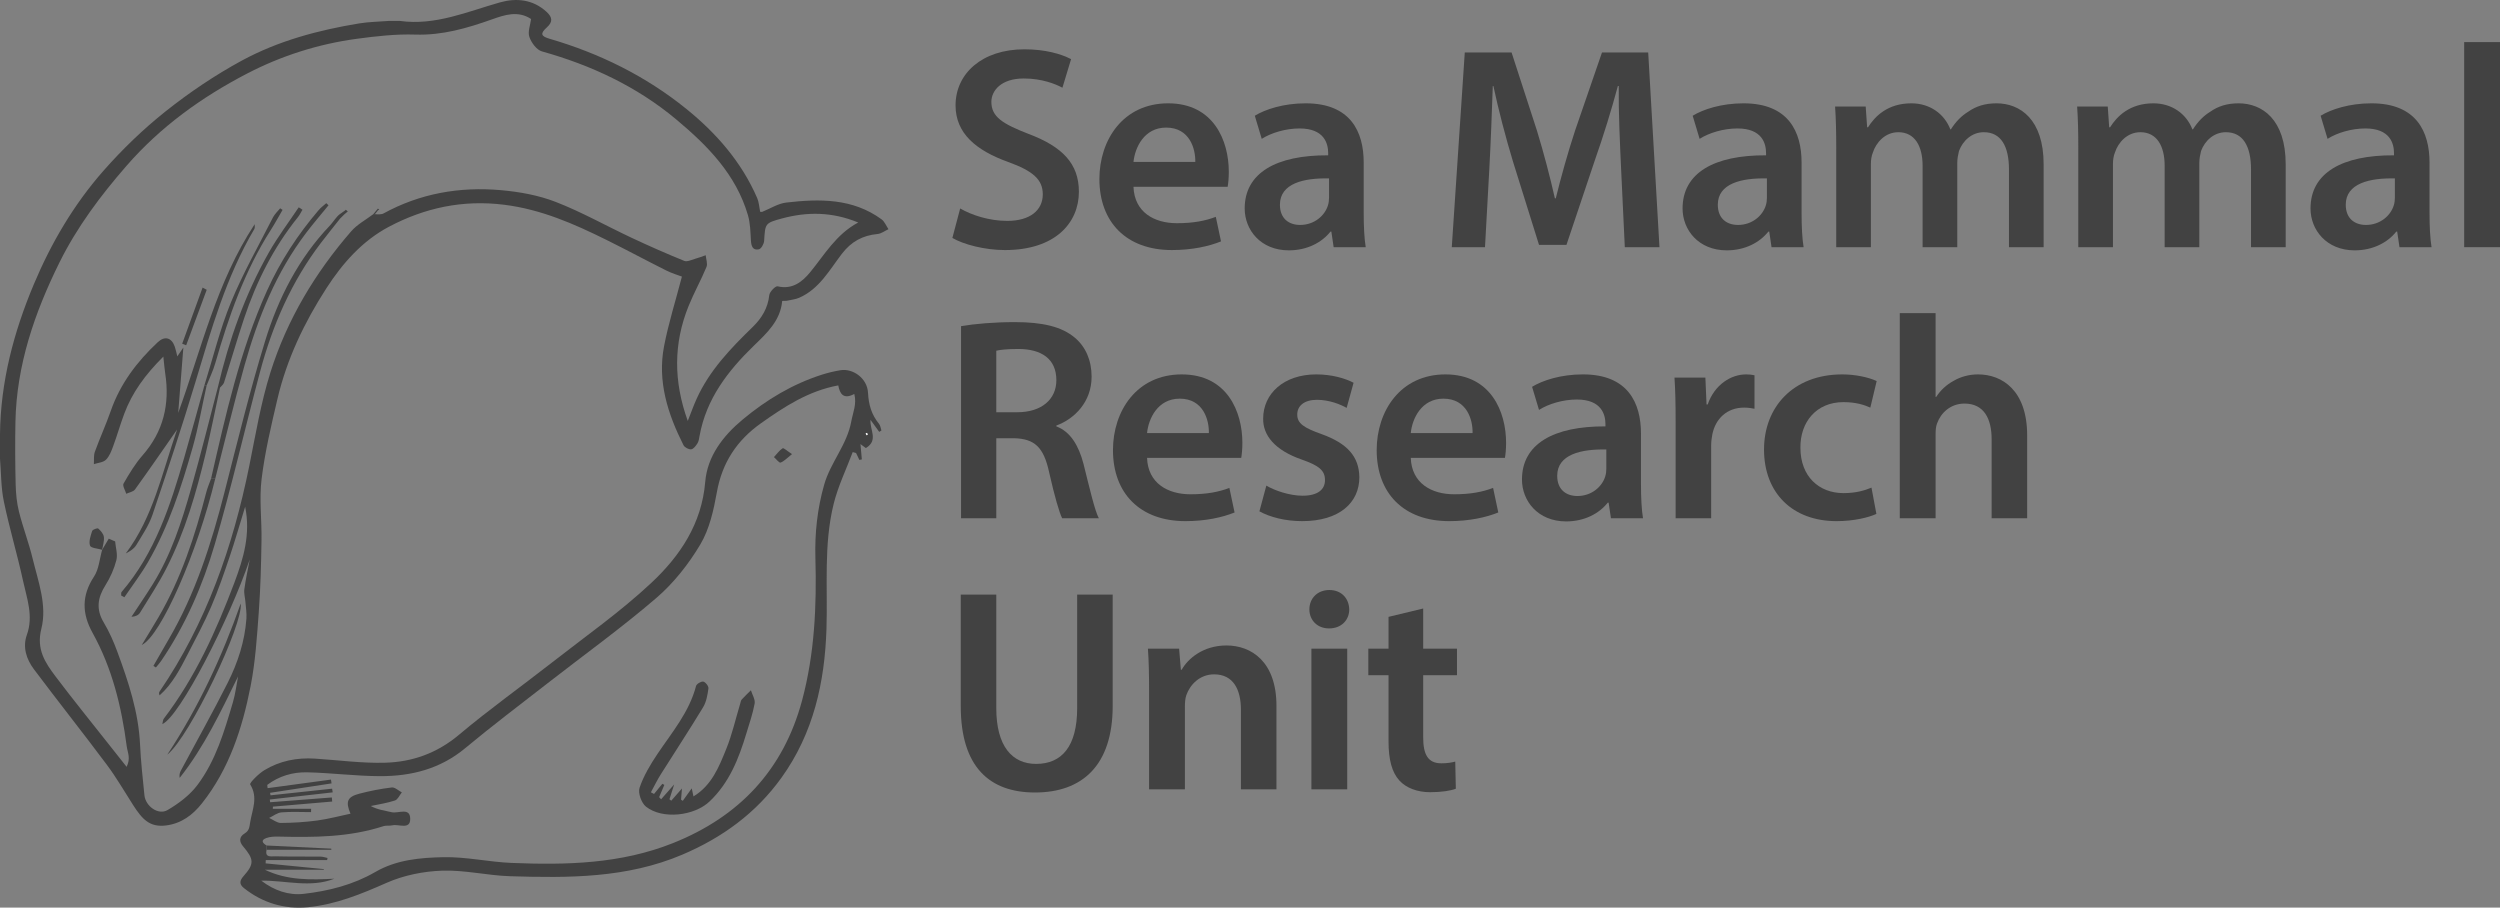 <?xml version="1.0" encoding="UTF-8"?>
<svg xmlns="http://www.w3.org/2000/svg" version="1.1" viewBox="0 0 1125.164 408.491">
  <rect x="0" y="0" width="1125.164" height="408.491" fill="#808080" stroke="none"/>
  <defs>
    <style>
      .cls-1 {
        fill: #fefefe;
      }

      .cls-2 {
        fill: #424242;
      }
    </style>
  </defs>
  <!-- Generator: Adobe Illustrator 28.7.1, SVG Export Plug-In . SVG Version: 1.2.0 Build 142)  -->
  <g>
    <g id="Layer_1">
      <g id="Z57IXq">
        <g>
          <path class="cls-1" d="M171.017,96.444c-1.008-.015-2.017-.029-3.025-.044-0-0-.011.013-.011.013.989-.016,1.977-.033,2.966-.049l.071.08Z"></path>
          <path class="cls-2" d="M119.987,380.531c9.708.472,19.416.945,29.124,1.417.002.169.004.337.006.506-9.71,0-19.419,0-29.129-0-0-.641-.001-1.282-.001-1.923Z"></path>
          <path class="cls-1" d="M390.671,195.51c-.214.181-.415.352-.617.522-.194-.31-.388-.62-.582-.931.259-.103.557-.335.767-.273.191.056.287.433.432.681Z"></path>
          <path class="cls-2" d="M93.012,173.439c-2.082,9.369-3.709,18.868-6.342,28.079-5.076,17.757-10.75,35.36-20.06,51.465-3.173,5.489-7.073,10.558-10.641,15.819-.473-.256-.947-.513-1.42-.769.042-.538-.127-1.259.157-1.589,15.062-17.527,21.933-38.877,28.207-60.488,3.138-10.811,6.066-21.682,9.088-32.527.337.003.674.006,1.011.009Z"></path>
          <path class="cls-2" d="M94.99,215.443c.628-0,1.255-.001,1.882-.002-7.964,32.873-24.291,70.559-33.079,74.854,2.734-4.524,5.121-8.373,7.411-12.28,10.338-17.638,16.56-36.854,21.649-56.509.535-2.067,1.417-4.044,2.139-6.063Z"></path>
          <path class="cls-2" d="M45.977,247.448c-1.914-.592-5.087-.758-5.462-1.87-.642-1.9.273-4.456.963-6.598.208-.645,2.367-1.428,2.722-1.115,1.127.992,2.379,2.403,2.552,3.782.236,1.875-.48,3.869-.787,5.813-0.0 0.0.012-.012.012-.012Z"></path>
          <g>
            <path class="cls-2" d="M116.474,275.35c.785-10.666,1.042-21.38,1.223-32.079.157-9.214-1.075-18.551.031-27.623,1.477-12.113,4.326-24.091,7.119-36.002,4.215-17.979,12.08-34.473,22.052-49.917,7.283-11.28,16.202-21.365,28.15-27.681,16.123-8.522,33.263-12.227,51.867-9.897,16.559,2.073,31.27,8.512,45.86,15.735,9.076,4.493,17.995,9.302,27.051,13.836,2.577,1.29,5.387,2.113,7.08,2.762-2.853,10.941-6.047,21.019-8.037,31.329-3.062,15.866,1.692,30.529,8.746,44.549.508,1.01,2.383,1.998,3.475,1.856,1.064-.138,2.134-1.616,2.835-2.736.587-.939.721-2.195.927-3.334,3.012-16.628,12.713-29.212,24.452-40.581,5.863-5.678,11.939-11.241,12.733-20.134.658-.018,1.317-.036,1.975-.053,1.904-.443,3.931-.606,5.692-1.376,9.016-3.944,13.582-12.444,19.138-19.709,4.289-5.608,9.377-8.331,16.13-8.984,1.686-.163,3.266-1.415,4.895-2.166-1.025-1.505-1.739-3.436-3.125-4.447-13.006-9.494-27.89-9.269-42.844-7.544-3.739.431-7.26,2.749-10.881,4.199-.301-.003-.601-.011-.902-.024-.43-2.087-.517-4.323-1.348-6.236-7.036-16.198-18.33-29.126-31.883-40.09-18.292-14.797-39.034-24.994-61.585-31.575-3.921-1.144-4.235-2.343-1.175-5.107,2.709-2.447,2.573-4.488-.111-6.96-6.192-5.701-13.68-6.352-21.004-4.285-14.788,4.174-29.079,10.542-45.022,8.342-1.665-0-3.329-.001-4.994-.002-4.448.355-8.947.398-13.336,1.118-18.419,3.022-36.448,7.849-52.85,16.75-12.007,6.517-23.514,14.281-34.218,22.781-10.111,8.03-19.557,17.155-28.089,26.86-13.313,15.144-23.493,32.483-31.316,51.111C6.13,149.593.255,171.89.001,195.44c-0,3.665-0,7.331-.001,10.996.531,6.427.428,12.986,1.73,19.252,2.491,11.994,6.044,23.766,8.646,35.74,1.726,7.942,4.76,15.83,1.715,24.294-1.989,5.528-.215,10.958,3.147,15.443,10.832,14.448,22.066,28.596,32.872,43.063,4.305,5.763,7.915,12.049,11.812,18.115,4.032,6.274,7.392,10.133,14.878,9.157,6.874-.896,11.948-4.724,16.072-9.923,12.301-15.508,18.201-33.833,21.923-52.814,2.15-10.96,2.857-22.239,3.679-33.413ZM110.471,271.068c.192,2.465.606,4.955.429,7.398-.741,10.219-3.898,19.858-8.451,28.895-6.713,13.324-14.039,26.339-21.072,39.502-.492.921-.729,1.977-.516,3.245,11.024-13.896,18.471-29.779,26.282-45.64-.749,3.856-1.193,7.803-2.303,11.553-3.865,13.062-7.705,26.284-16.001,37.305-3.444,4.576-8.449,8.344-13.454,11.262-4.158,2.424-9.898-1.753-10.386-6.693-.748-7.573-1.614-15.148-1.962-22.744-.672-14.657-5.25-28.319-10.24-41.874-1.661-4.511-3.634-8.988-6.096-13.102-3.548-5.927-2.797-11.14.735-16.741,2.181-3.459,3.926-7.375,4.942-11.323.667-2.593-.315-5.611-.558-8.439-.958-.411-1.916-.821-2.874-1.232-.993,1.673-1.987,3.347-2.98,5.02l.012-.012c-1.164,4.057-1.447,8.696-3.665,12.057-5.635,8.538-5.444,16.676-.666,25.285,8.826,15.9,13.049,33.21,15.385,51.08.193,1.473.712,2.906.867,4.38.152,1.445.033,2.918-.909,4.878-2.67-3.372-5.347-6.739-8.009-10.117-8.005-10.158-16.164-20.2-23.945-30.527-4.705-6.245-8.769-12.245-6.423-21.509,2.669-10.543-1.417-21.242-3.938-31.647-1.715-7.078-4.352-13.93-6.124-20.997-.997-3.975-1.401-8.172-1.501-12.283-.23-9.412-.284-18.836-.099-28.25.502-25.544,8.649-49.106,19.798-71.641,7.882-15.933,18.488-30.093,30.224-43.567,15.302-17.568,33.742-30.814,54.089-41.406,15.449-8.042,32.094-13.359,49.449-15.712,8.736-1.184,17.624-2.188,26.4-1.906,12.143.39,23.275-2.858,34.43-6.817,5.806-2.061,11.747-4.095,17.681-.195-.337,2.715-1.574,5.744-.771,8.069.89,2.575,3.27,5.844,5.645,6.509,22.179,6.206,42.688,15.793,60.359,30.541,14.084,11.755,27.03,24.811,32.385,43.227,1.044,3.59,1.096,7.502,1.321,11.283.15,2.507.761,4.625,3.587,4.026,1.044-.221,2.28-2.43,2.367-3.799.494-7.789.328-8.008,7.978-10.078,11.319-3.062,22.59-3.052,34.361,1.812-9.975,5.314-15.118,14.467-21.658,22.415-3.488,4.239-8,7.897-14.628,6.297-.932-.225-3.57,2.442-3.735,3.954-.635,5.835-3.375,10.366-7.403,14.285-9.921,9.652-19.501,19.567-25.311,32.413-1.353,2.992-2.452,6.1-3.981,9.94-6.437-17.854-6.444-34.818.341-51.649,2.415-5.991,5.604-11.667,8.081-17.636.608-1.464-.192-3.513-.344-5.293-1.535.525-3.05,1.127-4.612,1.555-1.672.458-3.704,1.528-5.035.989-7.983-3.235-15.872-6.723-23.672-10.382-11.405-5.349-22.444-11.597-34.15-16.146-7.759-3.015-16.338-4.559-24.679-5.302-18.567-1.653-36.436,1.456-52.993,10.547-.417.229-.968.212-1.456.309-.867-.013-1.734-.025-2.601-.038.844-.014,1.391-1.998,2.234-2.012-.272-.846-.247.279-.518-.566-.713.858-1.427,1.715-2.14,2.573-3.334,2.533-7.223,4.584-9.912,7.678-16.296,18.747-28.909,39.837-36.366,63.515-4.307,13.675-6.673,27.986-9.524,42.089-7.34,36.309-19.346,70.722-40.379,101.568-.263.386-.351.891.016,1.71,5.808-5.168,9.304-11.995,12.79-18.801,3.559-6.948,7.293-13.832,10.374-20.991,3.147-7.312,5.748-14.872,8.304-22.42,2.483-7.334,4.606-14.791,7.038-22.684,2.525,12.319-.773,23.348-4.814,34.087-8.156,21.677-17.632,42.726-31.807,61.311-.423.554-.403,1.445-.651,2.423,7.818-3.338,30.191-47.068,39.339-74.082-.836,4.46-1.83,8.898-2.431,13.39-.255,1.901.35,3.911.504,5.876Z"></path>
            <path class="cls-2" d="M390.657,176.743c-.322-6.499-6.791-11.06-12.441-10.112-2.77.465-5.533,1.118-8.209,1.969-13.337,4.242-25.105,11.346-35.793,20.244-8.829,7.35-15.862,16.533-16.812,27.997-1.57,18.952-11.373,33.406-24.219,45.448-13.983,13.107-29.845,24.221-44.993,36.07-13.844,10.828-28.193,21.043-41.63,32.348-9.824,8.266-20.967,12.229-33.236,12.568-10.502.29-21.052-1.18-31.582-1.85-8.116-.516-15.863,1.009-22.802,5.233-2.602,1.584-6.727,5.747-6.339,6.374,3.659,5.923.94,11.25.005,16.982-.382,2.346-.441,3.816-2.481,5.071-2.549,1.568-2.568,3.658-.695,5.861,4.927,5.794,5.043,7.884.227,13.31-1.817,2.047-2.094,3.676.125,5.438,8.451,6.711,18.219,9.606,28.797,8.604,12.511-1.185,23.962-5.911,35.458-10.984,7.671-3.385,16.545-5.171,24.957-5.461,10.159-.35,20.381,2.191,30.606,2.505,26.288.808,52.523.908,77.472-9.706,17.981-7.649,33.167-18.671,44.636-34.623,14.418-20.055,19.497-42.971,20.26-67.094.592-18.727-1.317-37.643,3.209-56.057,1.972-8.024,5.681-15.622,8.601-23.413.502.14,1.004.28,1.506.42.496,1.038.993,2.077,1.49,3.115.37-.083.741-.165,1.111-.248-.196-2.137-.391-4.275-.63-6.887,1.048.772,1.836,1.353,2.436,1.794,5.815-3.523,1.669-8.248,2.089-12.709,1.306,1.805,2.613,3.61,3.919,5.414l1.004-.602c-.349-1.015-.452-2.231-1.089-3.01-3.353-4.104-4.682-8.557-4.952-14.009ZM383.141,189.632c-1.9,10.524-9.35,18.477-12.206,28.497-3.081,10.807-4.264,21.772-3.952,32.969.604,21.638-.361,43.197-6.009,64.194-8.392,31.201-28.212,52.253-58.138,64.18-23.464,9.352-47.955,9.899-72.603,8.898-10.232-.415-20.442-2.796-30.626-2.583-10.469.22-21.146,1.12-30.723,6.678-9.911,5.752-20.947,8.533-32.169,9.824-6.751.777-13.344-1.48-19.139-5.943,11.005-.155,22.12,3.4,32.899-.869-10.613.528-21.141.842-31.273-4.044h26.536c.007-.095.015-.19.022-.285-8.74-.858-17.48-1.716-26.22-2.574.026-.498.052-.996.078-1.494h27.614c.061-.313.123-.626.184-.939-1.051-.213-2.1-.601-3.154-.611-6.833-.068-13.669.046-20.497-.14-1.645-.045-4.666.759-3.778-2.938-0-.641-.001-1.281-.001-1.922-1.825-1.08-2.774-2.397-.102-3.366,1.654-.6,3.576-.687,5.369-.642,15.984.395,31.907.331,47.358-4.703,1.225-.399,2.675-.058,3.948-.364,2.866-.688,8.063,2.151,8.06-2.863-.003-5.473-5.392-2.337-8.361-3.047-3.117-.745-6.328-1.096-9.391-2.79,3.641-.785,7.368-1.314,10.879-2.487,1.295-.433,2.083-2.383,3.103-3.64-1.516-.789-3.128-2.388-4.53-2.221-4.914.585-9.816,1.545-14.607,2.804-5.415,1.423-6.3,3.558-3.968,9.001-5.057,1.062-9.977,2.392-14.985,3.067-5.409.729-10.899,1.063-16.357,1.101-1.749.012-3.508-1.466-5.263-2.263,1.841-.872,3.632-2.335,5.532-2.496,4.415-.374,8.883-.119,13.33-.119.005-.494.01-.988.015-1.482h-17.231c.02-.327.04-.655.061-.982,8.884-.764,17.769-1.527,26.653-2.291-.048-.613-.096-1.227-.144-1.84-9.258.717-18.517,1.435-27.775,2.152-.051-.41-.101-.82-.152-1.231,9.436-1.069,18.872-2.139,28.308-3.208-.089-.554-.177-1.109-.266-1.663-9.242.995-18.485,1.989-27.727,2.984-.066-.374-.133-.749-.199-1.123,9.223-1.411,18.446-2.822,27.67-4.233-.085-.574-.17-1.147-.255-1.721-9.508,1.287-19.015,2.574-28.523,3.861l-.163-1.474c5.28-3.97,11.474-5.804,17.946-5.656,10.921.25,21.825,1.686,32.739,1.728,14.045.055,27.139-3.214,38.393-12.581,11.971-9.965,24.42-19.359,36.711-28.937,16.478-12.841,33.476-25.069,49.308-38.659,7.812-6.706,14.551-15.257,19.828-24.131,4.104-6.9,5.998-15.449,7.442-23.521,2.377-13.288,9.033-23.351,19.827-30.988,10.575-7.481,21.355-14.565,34.805-17.053.719,3.946,2.447,6.417,7.215,3.85,1.18,4.627-.625,8.334-1.346,12.327ZM390.054,196.032c-.194-.31-.388-.62-.582-.931.259-.104.557-.335.767-.273.191.056.287.433.432.681-.214.181-.415.352-.617.522Z"></path>
            <path class="cls-2" d="M61.363,245.268c2.65-4.411,5.641-8.797,7.273-13.608,6.698-19.756,13.245-39.575,19.272-59.544,7.153-23.703,13.848-47.531,26.572-69.075.326-.551.11-1.422.147-2.144-17.201,26.082-23.939,56.175-34.421,84.924.751-9.534,1.503-19.068,2.318-29.406-1.052,1.539-1.687,2.466-2.722,3.979-.502-1.95-.729-3.221-1.155-4.421-1.434-4.042-4.486-4.91-7.659-1.943-9.319,8.714-16.861,18.647-21.126,30.882-2.166,6.214-4.921,12.221-7.162,18.411-.612,1.691-.327,3.706-.454,5.573,1.855-.619,4.195-.748,5.443-1.982,1.564-1.546,2.448-3.92,3.242-6.078,1.779-4.831,3.187-9.801,4.989-14.623,3.584-9.587,9.453-17.614,17.593-25.716.388,3.546.527,5.518.829,7.466,2.15,13.858-.753,26.214-10.184,36.974-3.348,3.82-6.023,8.289-8.562,12.715-.558.972.768,3.025,1.226,4.58,1.341-.633,3.182-.904,3.943-1.957,6.151-8.508,12.099-17.163,18.944-26.969-6.856,19.841-10.783,39.409-23.105,55.783,1.96-.982,3.761-2.161,4.759-3.822Z"></path>
            <path class="cls-2" d="M96.698,244.855c7.499-25.598,13.433-51.65,20.317-77.433,5.613-21.024,14.181-40.738,27.479-58.167,2.785-3.651,5.679-7.218,8.523-10.824l-0-0c.331-.331.663-.662.995-.993-0-0-.016-.016-.032-.031.016.015.031.031.032.031.334-.333.667-.666,1-1-0-0-.016-.016-.032-.031.016.016.032.031.032.031.506-.427,1.012-.854,1.517-1.282-.11-.109-.768-.653-.879-.762-.416.516-2.362,1.645-2.693,1.977-1.471.995-3.176,3.766-4.376,5.021-14.206,14.854-23.338,32.802-29.267,52.11-6.904,22.481-12.484,45.378-18.314,68.177-5.906,23.093-13.093,45.649-25.245,66.344-2.273,3.871-4.48,7.781-6.717,11.672.372.239.743.479,1.115.718.773-.944,1.623-1.836,2.307-2.841,11.029-16.213,18.784-34.092,24.24-52.717Z"></path>
            <path class="cls-2" d="M94.99,215.443c.628-0,1.255-.001,1.882-.002,4.364-16.999,8.411-34.088,13.176-50.975,6.026-21.353,14.186-41.827,27.772-59.701,3.21-4.224,6.678-8.251,10.028-12.369-.333-.318-.667-.636-1-.955-1.137,1.019-2.407,1.923-3.39,3.073-9.417,11.025-17.272,22.995-23.274,36.281-12.242,27.099-18.604,55.894-25.193,84.646Z"></path>
            <path class="cls-2" d="M92.59,203.989c2.346-9.8,4.298-19.695,6.427-29.547.616-.741,1.532-1.387,1.802-2.238,3.063-9.638,5.851-19.366,9.058-28.954,5.517-16.495,13.22-31.869,24.187-45.492.817-1.015,1.383-2.233,2.066-3.356-.561-.368-1.121-.736-1.682-1.103-4.513,6.767-9.457,13.29-13.456,20.348-10.79,19.041-17.991,39.51-22.977,60.783-3.998,15.221-7.763,30.508-12.06,45.644-4.218,14.857-8.943,29.582-17.192,42.84-3.089,4.963-6.397,9.79-9.605,14.679,1.9-.092,3.221-.793,3.896-1.891,4.076-6.631,8.38-13.161,11.906-20.082,8.325-16.342,13.379-33.874,17.63-51.63Z"></path>
            <path class="cls-2" d="M92.001,173.429c.337.003.674.006,1.011.009,1.315-3.341,2.912-6.601,3.898-10.037,6.007-20.936,13.139-41.384,24.959-59.895,1.88-2.944,3.545-6.025,5.309-9.043-.362-.235-.724-.47-1.086-.705-1.095,1.358-2.468,2.575-3.241,4.097-6.443,12.689-13.528,25.124-18.919,38.253-4.945,12.043-8.028,24.851-11.932,37.322Z"></path>
            <path class="cls-2" d="M75.277,339.663c10.23-8.123,34.377-59.142,33.063-68.055-8.39,23.953-19.022,46.799-33.063,68.055Z"></path>
            <path class="cls-2" d="M93.037,130.428c-.619-.331-1.239-.661-1.858-.992-3.06,8.422-6.12,16.844-9.18,25.266l1.793.691c3.082-8.322,6.163-16.643,9.245-24.965Z"></path>
            <path class="cls-2" d="M333.83,314.824c-.41.455-.496,1.218-.688,1.853-2.061,6.825-3.626,13.851-6.292,20.43-3.266,8.057-6.543,16.385-14.749,21.336-.266-1.261-.48-2.274-.768-3.636-1.589,2.211-2.813,3.914-4.038,5.618-.258-.177-.517-.354-.775-.531.121-1.516.243-3.032.402-5.017-1.864,2.123-3.341,3.807-4.818,5.49-.268-.217-.536-.434-.804-.651.564-1.772,1.128-3.544,2.125-6.674-2.59,2.943-4.237,4.816-5.884,6.688-.298-.322-.595-.645-.893-.967.783-1.834,1.567-3.668,2.35-5.501-.301-.167-.601-.335-.902-.502-1.247,1.523-2.494,3.046-3.74,4.568-.471-.248-.943-.497-1.414-.745,1.459-2.672,2.784-5.428,4.401-8,6.352-10.106,12.932-20.073,19.108-30.284,1.478-2.443,1.988-5.592,2.393-8.494.133-.954-1.329-2.842-2.315-3.04-.959-.192-3.016,1.032-3.264,1.981-3.07,11.754-10.783,20.784-17.337,30.535-3.215,4.783-6.262,9.891-8.093,15.29-.784,2.313.851,6.844,2.895,8.467,7.373,5.854,21.667,4.235,28.582-2.3,8.919-8.429,13.188-19.32,16.61-30.689,1.338-4.444,2.897-8.859,3.712-13.403.329-1.834-1.064-3.977-1.674-5.979-1.386,1.376-2.822,2.707-4.128,4.155Z"></path>
            <path class="cls-2" d="M352.243,201.752c-1.526.981-2.643,2.598-3.916,3.972,1.013.883,2.348,2.689,2.975,2.469,1.592-.557,2.866-2.021,5.154-3.819-2.159-1.389-3.767-2.909-4.213-2.622Z"></path>
          </g>
        </g>
      </g>
      <g>
        <path class="cls-2" d="M432.142,93.824c5.201,2.99,13.001,5.59,21.191,5.59,10.271,0,15.99-4.81,15.99-11.96,0-6.63-4.42-10.53-15.601-14.561-14.431-5.2-23.661-12.87-23.661-25.481,0-14.3,11.961-25.221,30.941-25.221,9.49,0,16.511,2.08,21.061,4.42l-3.899,12.871c-3.12-1.69-9.23-4.16-17.421-4.16-10.141,0-14.561,5.46-14.561,10.53,0,6.76,5.07,9.88,16.771,14.431,15.211,5.72,22.621,13.391,22.621,26.001,0,14.041-10.66,26.261-33.281,26.261-9.23,0-18.851-2.6-23.661-5.46l3.51-13.261Z"></path>
        <path class="cls-2" d="M510.142,84.074c.391,11.44,9.36,16.38,19.501,16.38,7.41,0,12.74-1.04,17.551-2.86l2.34,11.05c-5.46,2.21-13.001,3.9-22.101,3.9-20.541,0-32.632-12.61-32.632-31.981,0-17.551,10.661-34.061,30.941-34.061,20.541,0,27.301,16.9,27.301,30.811,0,2.99-.26,5.33-.52,6.76h-42.382ZM537.963,72.894c.13-5.85-2.47-15.471-13.131-15.471-9.88,0-14.04,8.971-14.69,15.471h27.821Z"></path>
        <path class="cls-2" d="M600.232,111.245l-1.039-7.021h-.391c-3.9,4.94-10.53,8.451-18.721,8.451-12.74,0-19.891-9.23-19.891-18.851,0-15.99,14.171-24.051,37.571-23.921v-1.04c0-4.16-1.69-11.05-12.87-11.05-6.24,0-12.74,1.95-17.031,4.68l-3.12-10.4c4.681-2.86,12.871-5.59,22.881-5.59,20.281,0,26.132,12.87,26.132,26.651v22.881c0,5.72.26,11.31.909,15.21h-14.431ZM598.152,80.304c-11.31-.26-22.101,2.21-22.101,11.831,0,6.24,4.03,9.101,9.101,9.101,6.37,0,11.051-4.16,12.48-8.71.39-1.17.52-2.47.52-3.51v-8.71Z"></path>
        <path class="cls-2" d="M729.581,75.494c-.521-11.31-1.17-24.961-1.04-36.792h-.39c-2.86,10.661-6.501,22.491-10.4,33.542l-12.741,37.961h-12.35l-11.701-37.441c-3.38-11.181-6.5-23.141-8.84-34.062h-.26c-.391,11.44-.91,25.351-1.561,37.312l-1.95,35.231h-14.95l5.85-87.623h21.062l11.44,35.231c3.12,10.271,5.85,20.671,8.06,30.421h.391c2.34-9.49,5.33-20.281,8.71-30.551l12.091-35.101h20.801l5.07,87.623h-15.601l-1.69-35.751Z"></path>
        <path class="cls-2" d="M797.308,111.245l-1.039-7.021h-.391c-3.9,4.94-10.53,8.451-18.721,8.451-12.74,0-19.891-9.23-19.891-18.851,0-15.99,14.171-24.051,37.571-23.921v-1.04c0-4.16-1.69-11.05-12.87-11.05-6.24,0-12.74,1.95-17.031,4.68l-3.12-10.4c4.681-2.86,12.871-5.59,22.881-5.59,20.281,0,26.132,12.87,26.132,26.651v22.881c0,5.72.26,11.31.909,15.21h-14.431ZM795.228,80.304c-11.31-.26-22.101,2.21-22.101,11.831,0,6.24,4.03,9.101,9.101,9.101,6.37,0,11.051-4.16,12.48-8.71.39-1.17.52-2.47.52-3.51v-8.71Z"></path>
        <path class="cls-2" d="M826.426,66.783c0-7.28-.13-13.39-.52-18.851h13.78l.65,9.36h.39c3.12-4.94,8.841-10.79,19.501-10.79,8.32,0,14.82,4.68,17.551,11.7h.26c2.21-3.51,4.811-6.11,7.8-7.93,3.511-2.47,7.541-3.77,12.741-3.77,10.53,0,21.19,7.15,21.19,27.431v37.312h-15.601v-34.971c0-10.531-3.641-16.771-11.311-16.771-5.46,0-9.49,3.9-11.181,8.451-.39,1.56-.779,3.51-.779,5.33v37.961h-15.601v-36.661c0-8.841-3.511-15.081-10.921-15.081-5.98,0-10.011,4.681-11.44,9.101-.65,1.56-.91,3.38-.91,5.2v37.441h-15.601v-44.462Z"></path>
        <path class="cls-2" d="M935.366,66.783c0-7.28-.13-13.39-.52-18.851h13.78l.65,9.36h.39c3.12-4.94,8.841-10.79,19.501-10.79,8.32,0,14.82,4.68,17.551,11.7h.26c2.21-3.51,4.811-6.11,7.8-7.93,3.511-2.47,7.541-3.77,12.741-3.77,10.53,0,21.19,7.15,21.19,27.431v37.312h-15.601v-34.971c0-10.531-3.641-16.771-11.311-16.771-5.46,0-9.49,3.9-11.181,8.451-.39,1.56-.779,3.51-.779,5.33v37.961h-15.601v-36.661c0-8.841-3.511-15.081-10.921-15.081-5.98,0-10.011,4.681-11.44,9.101-.65,1.56-.91,3.38-.91,5.2v37.441h-15.601v-44.462Z"></path>
        <path class="cls-2" d="M1079.925,111.245l-1.039-7.021h-.391c-3.9,4.94-10.53,8.451-18.721,8.451-12.74,0-19.891-9.23-19.891-18.851,0-15.99,14.171-24.051,37.571-23.921v-1.04c0-4.16-1.69-11.05-12.87-11.05-6.24,0-12.74,1.95-17.031,4.68l-3.12-10.4c4.681-2.86,12.871-5.59,22.881-5.59,20.281,0,26.132,12.87,26.132,26.651v22.881c0,5.72.26,11.31.909,15.21h-14.431ZM1077.845,80.304c-11.31-.26-22.101,2.21-22.101,11.831,0,6.24,4.03,9.101,9.101,9.101,6.37,0,11.051-4.16,12.48-8.71.39-1.17.52-2.47.52-3.51v-8.71Z"></path>
        <path class="cls-2" d="M1109.043,18.941h16.121v92.304h-16.121V18.941Z"></path>
        <path class="cls-2" d="M432.533,146.792c5.98-1.04,14.95-1.82,24.181-1.82,12.61,0,21.19,2.08,27.041,7.021,4.811,4.03,7.54,10.141,7.54,17.551,0,11.311-7.67,18.98-15.86,21.971v.39c6.24,2.34,10.011,8.45,12.221,16.9,2.729,10.921,5.07,21.062,6.89,24.441h-16.51c-1.301-2.6-3.381-9.75-5.851-20.671-2.47-11.44-6.63-15.08-15.73-15.341h-8.061v36.012h-15.86v-86.453ZM448.393,185.533h9.49c10.791,0,17.551-5.72,17.551-14.431,0-9.62-6.76-14.04-17.16-14.04-5.07,0-8.32.39-9.881.78v27.69Z"></path>
        <path class="cls-2" d="M516.249,206.074c.391,11.44,9.36,16.381,19.501,16.381,7.41,0,12.74-1.04,17.551-2.86l2.34,11.051c-5.46,2.21-13.001,3.899-22.101,3.899-20.541,0-32.632-12.61-32.632-31.981,0-17.55,10.661-34.061,30.941-34.061,20.541,0,27.301,16.9,27.301,30.811,0,2.99-.26,5.33-.52,6.761h-42.382ZM544.071,194.894c.13-5.85-2.47-15.471-13.131-15.471-9.88,0-14.04,8.971-14.69,15.471h27.821Z"></path>
        <path class="cls-2" d="M569.939,218.555c3.64,2.21,10.53,4.55,16.25,4.55,7.021,0,10.141-2.859,10.141-7.02,0-4.291-2.601-6.501-10.4-9.23-12.351-4.291-17.551-11.051-17.421-18.461,0-11.181,9.23-19.891,23.921-19.891,7.021,0,13.131,1.82,16.771,3.77l-3.12,11.311c-2.729-1.56-7.8-3.64-13.391-3.64-5.72,0-8.84,2.729-8.84,6.63,0,4.03,2.99,5.98,11.051,8.841,11.439,4.16,16.771,10.01,16.9,19.37,0,11.44-8.971,19.761-25.741,19.761-7.67,0-14.561-1.819-19.241-4.42l3.121-11.57Z"></path>
        <path class="cls-2" d="M634.938,206.074c.39,11.44,9.36,16.381,19.501,16.381,7.41,0,12.74-1.04,17.551-2.86l2.34,11.051c-5.46,2.21-13,3.899-22.101,3.899-20.541,0-32.632-12.61-32.632-31.981,0-17.55,10.661-34.061,30.941-34.061,20.541,0,27.301,16.9,27.301,30.811,0,2.99-.26,5.33-.52,6.761h-42.382ZM662.759,194.894c.13-5.85-2.471-15.471-13.131-15.471-9.88,0-14.04,8.971-14.69,15.471h27.821Z"></path>
        <path class="cls-2" d="M725.027,233.245l-1.039-7.021h-.391c-3.9,4.94-10.53,8.45-18.721,8.45-12.74,0-19.891-9.23-19.891-18.851,0-15.99,14.171-24.051,37.571-23.921v-1.04c0-4.16-1.69-11.05-12.87-11.05-6.24,0-12.74,1.949-17.031,4.68l-3.12-10.4c4.681-2.86,12.871-5.59,22.881-5.59,20.281,0,26.132,12.87,26.132,26.65v22.881c0,5.721.26,11.311.909,15.211h-14.431ZM722.947,202.304c-11.31-.26-22.101,2.21-22.101,11.831,0,6.24,4.03,9.1,9.101,9.1,6.37,0,11.051-4.16,12.48-8.71.39-1.17.52-2.47.52-3.51v-8.711Z"></path>
        <path class="cls-2" d="M754.145,190.344c0-8.581-.13-14.69-.52-20.411h13.91l.521,12.091h.52c3.12-8.971,10.53-13.521,17.291-13.521,1.56,0,2.47.13,3.77.39v15.081c-1.3-.261-2.729-.521-4.68-.521-7.67,0-12.871,4.94-14.301,12.091-.26,1.43-.52,3.12-.52,4.939v32.762h-15.991v-42.901Z"></path>
        <path class="cls-2" d="M844.497,231.295c-3.38,1.561-10.011,3.25-17.94,3.25-19.761,0-32.632-12.61-32.632-32.241,0-18.98,13.001-33.801,35.231-33.801,5.851,0,11.831,1.3,15.471,2.99l-2.86,11.96c-2.6-1.17-6.37-2.47-12.09-2.47-12.221,0-19.501,8.97-19.371,20.541,0,13,8.45,20.41,19.371,20.41,5.59,0,9.49-1.17,12.61-2.47l2.21,11.83Z"></path>
        <path class="cls-2" d="M855.024,140.941h16.121v37.702h.26c1.95-2.99,4.55-5.461,7.931-7.281,3.12-1.819,6.89-2.859,10.92-2.859,10.791,0,22.101,7.15,22.101,27.431v37.312h-15.99v-35.491c0-9.23-3.38-16.121-12.221-16.121-6.24,0-10.66,4.16-12.351,8.971-.52,1.3-.649,2.99-.649,4.811v37.831h-16.121v-92.304Z"></path>
        <path class="cls-2" d="M448.393,267.622v51.092c0,17.16,7.15,25.091,17.94,25.091,11.57,0,18.461-7.931,18.461-25.091v-51.092h15.99v50.052c0,27.041-13.91,39.001-34.971,39.001-20.281,0-33.411-11.311-33.411-38.871v-50.182h15.99Z"></path>
        <path class="cls-2" d="M517.161,310.783c0-7.28-.13-13.391-.52-18.851h14.04l.78,9.49h.39c2.73-4.939,9.621-10.92,20.151-10.92,11.05,0,22.49,7.15,22.49,27.171v37.571h-15.99v-35.751c0-9.101-3.38-15.991-12.091-15.991-6.37,0-10.79,4.551-12.48,9.36-.52,1.431-.649,3.38-.649,5.2v37.182h-16.121v-44.462Z"></path>
        <path class="cls-2" d="M607.25,274.252c0,4.811-3.511,8.58-9.101,8.58-5.33,0-8.841-3.77-8.841-8.58,0-4.94,3.641-8.71,8.971-8.71,5.46,0,8.841,3.77,8.971,8.71ZM590.219,355.245v-63.312h16.121v63.312h-16.121Z"></path>
        <path class="cls-2" d="M640.53,273.862v18.07h15.21v11.961h-15.21v27.951c0,7.67,2.08,11.7,8.19,11.7,2.729,0,4.81-.391,6.24-.78l.26,12.221c-2.34.91-6.5,1.56-11.57,1.56-5.851,0-10.791-1.95-13.78-5.2-3.381-3.64-4.94-9.36-4.94-17.681v-29.771h-9.101v-11.961h9.101v-14.301l15.601-3.77Z"></path>
      </g>
    </g>
  </g>
</svg>
